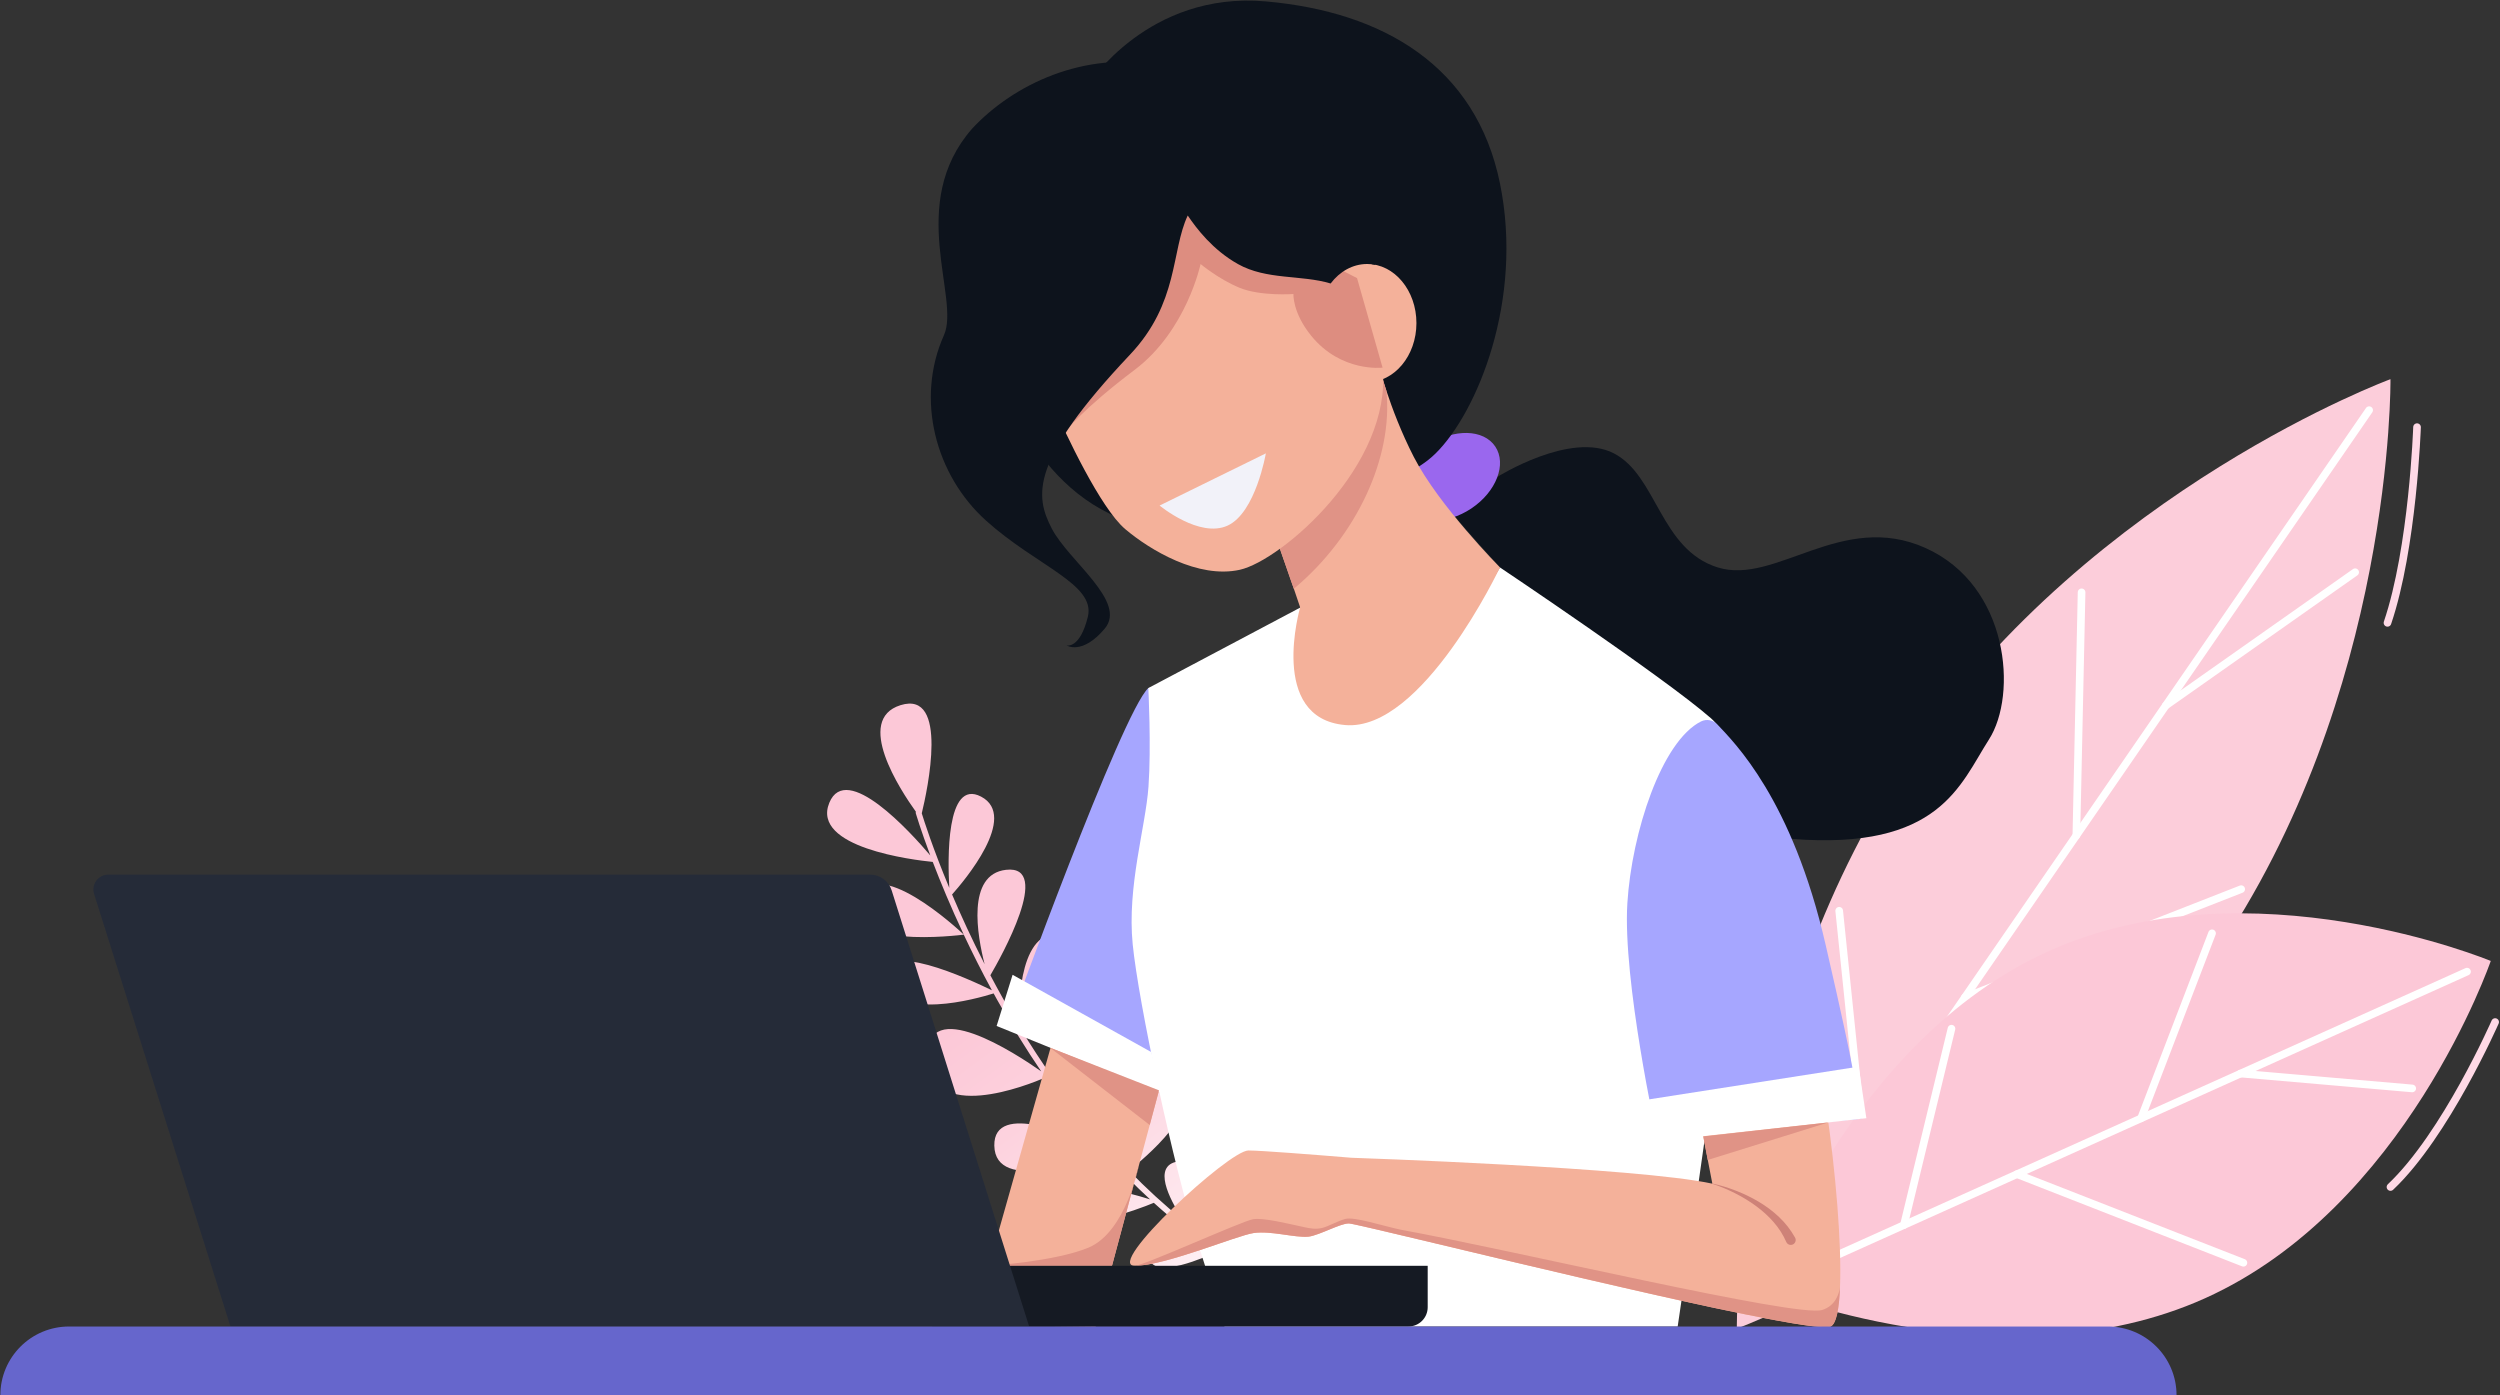 <?xml version="1.0" encoding="UTF-8"?> <svg xmlns="http://www.w3.org/2000/svg" width="2290" height="1278" viewBox="0 0 2290 1278" fill="none"><rect x="0" y="0" width="2290" height="1278" fill="#333333" stroke="none"/> <path d="M1752.91 687.56C1587.58 927.71 1590.95 1216.99 1590.95 1216.99C1590.95 1216.99 1862.38 1116.9 2027.71 876.75C2193.04 636.6 2189.67 347.32 2189.67 347.32C2189.67 347.32 1918.25 447.41 1752.91 687.56Z" fill="#FCCDDA"></path> <path d="M2170.13 375.71L1609.59 1189.91" stroke="white" stroke-width="7" stroke-miterlimit="10" stroke-linecap="round" stroke-linejoin="round"></path> <path d="M2157.32 524.16L1983.84 646.31" stroke="white" stroke-width="7" stroke-miterlimit="10" stroke-linecap="round" stroke-linejoin="round"></path> <path d="M1901.94 765.26L1906.73 542.58" stroke="white" stroke-width="7" stroke-miterlimit="10" stroke-linecap="round" stroke-linejoin="round"></path> <path d="M2052.93 814.46L1799.85 913.55" stroke="white" stroke-width="7" stroke-miterlimit="10" stroke-linecap="round" stroke-linejoin="round"></path> <path d="M1706.83 1048.66L1684.7 834.27" stroke="white" stroke-width="7" stroke-miterlimit="10" stroke-linecap="round" stroke-linejoin="round"></path> <path d="M1876.69 871.22C1692.61 954.06 1614.95 1180.21 1614.95 1180.21C1614.95 1180.21 1835.73 1272.06 2019.8 1189.22C2203.87 1106.38 2281.54 880.23 2281.54 880.23C2281.54 880.23 2060.76 788.38 1876.69 871.22Z" fill="#FCC8D7"></path> <path d="M2259.78 890.02L1635.7 1170.87" stroke="white" stroke-width="7" stroke-miterlimit="10" stroke-linecap="round" stroke-linejoin="round"></path> <path d="M2209.58 997L2052.37 983.36" stroke="white" stroke-width="7" stroke-miterlimit="10" stroke-linecap="round" stroke-linejoin="round"></path> <path d="M1961.19 1024.39L2026.23 854.91" stroke="white" stroke-width="7" stroke-miterlimit="10" stroke-linecap="round" stroke-linejoin="round"></path> <path d="M2054.97 1156.7L1847.53 1075.54" stroke="white" stroke-width="7" stroke-miterlimit="10" stroke-linecap="round" stroke-linejoin="round"></path> <path d="M1743.96 1122.15L1787.56 942.28" stroke="white" stroke-width="7" stroke-miterlimit="10" stroke-linecap="round" stroke-linejoin="round"></path> <path d="M2285.55 936.19C2285.55 936.19 2240.22 1039.69 2189.68 1087.3" stroke="#FFD9E6" stroke-width="7" stroke-miterlimit="10" stroke-linecap="round" stroke-linejoin="round"></path> <path d="M2214 391.27C2214 391.27 2210.24 501.9 2186.94 570.52" stroke="#FFD9E6" stroke-width="7" stroke-miterlimit="10" stroke-linecap="round" stroke-linejoin="round"></path> <path d="M1164.63 1170.4C1156.42 1166.26 1148.41 1161.85 1140.56 1157.23C1140.34 1144.1 1138.29 1093.7 1119.66 1103.55C1103.25 1112.23 1124.36 1141.02 1135.06 1153.93C1119.27 1144.31 1104.21 1133.79 1089.89 1122.58C1091.48 1109.07 1096.32 1056.83 1074.84 1064.96C1056.22 1072.01 1074.11 1103.09 1083.96 1117.86C1066.23 1103.56 1049.65 1088.23 1034.21 1072.32C1046.83 1062.28 1108.08 1011.41 1073.89 995.81C1040.46 980.56 1033.44 1052.68 1032.23 1070.26C1022.09 1059.72 1012.43 1048.94 1003.27 1038.04C1010.17 1021.4 1042.56 937.74 998.139 933.04C957.509 928.74 986.439 1004.65 997.929 1031.6C973.739 1002.11 953.069 971.99 935.809 943.78C949.169 932.39 1022.07 868 976.589 856.25C933.709 845.17 932.889 918.96 933.509 940.01C928.059 930.99 922.949 922.18 918.199 913.67C914.369 906.81 910.699 900.03 907.179 893.34C916.669 877.1 964.559 791.88 921.569 796.74C885.039 800.87 895.259 857.34 901.919 883.21C890.099 860.1 880.189 838.41 872.099 819.35C882.899 807.25 933.359 747.82 898.649 729.69C866.389 712.84 868.099 787.85 869.559 813.31C854.359 776.83 846.189 751.04 844.339 745C849.509 723.71 869.439 631.99 824.889 645.93C782.409 659.22 824.679 723.71 838.929 743.53C838.759 744.02 838.739 744.57 838.899 745.11C838.999 745.44 843.289 759.96 852.159 783.61C834.339 762.58 775.209 697.14 759.619 735.41C742.929 776.38 836.629 787.75 854.399 789.52C861.369 807.71 870.759 830.49 882.719 855.96C878.529 852.01 800.729 779.44 785.719 824.58C770.549 870.21 879.199 856.61 882.799 856.14C890.359 872.23 898.939 889.37 908.589 907.11C888.879 897.46 805.239 858.56 812.419 897C819.749 936.24 895.289 914.63 910.159 909.98C911.279 912.02 912.409 914.07 913.549 916.12C926.319 939 939.749 960.77 953.759 981.38C930.119 964.77 847.779 910.93 849.799 968.6C851.949 1029.92 941.629 993.88 957.599 986.97C973.709 1010.23 990.559 1031.94 1008.06 1051.94C985.589 1041.12 910.079 1007.82 910.789 1049.39C911.549 1093.61 995.819 1062.36 1011.72 1056.07C1012.4 1056.84 1013.08 1057.62 1013.76 1058.38C1026.66 1072.73 1039.91 1086.16 1053.48 1098.65C1033.02 1092.17 968.049 1073.76 972.529 1102.68C977.269 1133.28 1042.86 1107.64 1056.9 1101.77C1074.88 1118.04 1093.41 1132.67 1112.42 1145.61C1099.31 1143.07 1049.5 1134.6 1053.2 1153.1C1057.08 1172.51 1105.68 1150.84 1114.25 1146.85C1129.94 1157.42 1145.96 1166.84 1162.26 1175.07C1162.94 1175.41 1163.69 1175.43 1164.35 1175.19C1164.95 1174.97 1165.47 1174.53 1165.78 1173.91C1166.45 1172.63 1165.93 1171.05 1164.63 1170.4Z" fill="url(#paint0_linear)"></path> <path d="M1371.72 436.75C1371.72 436.75 1438.7 394.68 1478.34 415.28C1517.98 435.87 1520.62 503.26 1573.46 519.77C1626.31 536.28 1687.08 467.58 1763.71 501.93C1840.34 536.28 1848.26 636.28 1821.84 677.44C1795.42 718.6 1776.83 779.16 1641.28 768.43C1505.73 757.7 1445.08 652.14 1441.34 607.62C1437.6 563.1 1402.88 551.37 1373.96 519.77C1345.04 488.17 1328.39 468.08 1328.39 468.08L1371.72 436.75Z" fill="#0D131C"></path> <path d="M1049.6 651.35L890.41 1213.81L1003.66 1215.06L1102.53 846.36L1049.6 651.35Z" fill="#F4B19A"></path> <path d="M1051.87 630.27C1027.67 652.35 924.242 937.61 924.242 937.61L1064.73 1001.43C1064.73 1001.43 1064.73 1001.43 1081.19 938.53C1097.65 875.63 1109.57 711.51 1088.24 667.52C1066.92 623.53 1051.87 630.27 1051.87 630.27Z" fill="#A6A6FF"></path> <path d="M927.532 892.92L912.902 939.79L1064.73 1001.43L1054.6 963.72L927.532 892.92Z" fill="white"></path> <path d="M1051.87 630.27C1051.87 630.27 1054.62 683.97 1052 720.75C1049.37 757.53 1032.29 812.11 1037.55 864.96C1042.8 917.8 1074.33 1067.17 1097.98 1141.13C1121.63 1215.09 1121.63 1215.09 1121.63 1215.09H1536.75C1536.75 1215.09 1565.65 1020.27 1578.79 915.18C1591.93 810.09 1609 694.48 1566.97 657.7C1524.94 620.92 1373.97 519.78 1373.97 519.78C1373.97 519.78 1312.43 626.03 1231.79 624.85C1188.92 624.23 1198.7 558.31 1195.68 554.07L1051.87 630.27Z" fill="white"></path> <path d="M1659.66 943.56C1640.83 868.23 1604.3 703.17 1576.15 680.74C1547.99 658.31 1505.74 757.7 1505.74 757.7L1568.51 1084.25C1500.44 1069.32 1237.81 1060.5 1237.81 1060.5C1203.62 1057.68 1154.89 1053.84 1143.54 1053.84C1125.64 1053.84 1011.51 1159.47 1039.48 1159.47C1067.45 1159.47 1132.84 1131.67 1148.5 1129.43C1164.16 1127.19 1186.06 1133.91 1198.36 1132.79C1207.66 1131.94 1227.74 1120.51 1235.6 1120.69C1245.87 1120.91 1656.38 1224.61 1676.85 1215.1C1697.32 1205.56 1678.49 1018.88 1659.66 943.56Z" fill="#F4B19A"></path> <path d="M1705.24 1024.77C1695.27 975.84 1704.03 1003.4 1672.26 865.35C1641.47 731.53 1588.46 680.01 1573.17 663.66C1569.32 659.54 1563.22 658.3 1558.17 660.82C1522.1 678.87 1494.71 762.37 1490.66 827.34C1486.27 897.58 1517.62 1040.99 1517.62 1040.99L1705.24 1024.77Z" fill="#A6A6FF"></path> <path d="M918.461 350.08C918.461 350.08 953.421 469.76 1062.19 484.18C1170.96 498.6 1110.85 334.2 1110.85 334.2L929.791 241.8L918.461 350.08Z" fill="#0D131C"></path> <path d="M1347.79 465.722C1370.61 450.455 1380.4 425.074 1369.67 409.032C1358.94 392.99 1331.74 392.361 1308.92 407.629C1286.1 422.896 1276.31 448.277 1287.04 464.319C1297.78 480.361 1324.97 480.99 1347.79 465.722Z" fill="#9A67EE"></path> <path d="M997.07 77.19C997.07 77.19 1051.73 -8.24 1159.51 1.28C1267.29 10.8 1352.06 60.8 1373.96 167.95C1395.86 275.09 1352.88 378.01 1315.08 415.27C1249.42 479.99 1072.06 436.99 1017.3 394.14C962.53 351.29 997.07 77.19 997.07 77.19Z" fill="#0D131C"></path> <path d="M1170.97 498.61C1183.55 534.06 1190.95 556.39 1190.95 556.39C1190.95 556.39 1199.79 637.86 1233.3 637.56C1301.71 636.95 1373.96 519.77 1373.96 519.77C1373.96 519.77 1317.92 463.16 1295.05 418.56C1272.18 373.96 1261.89 330.5 1261.89 330.5L1170.97 498.61Z" fill="#F4B19A"></path> <path d="M1262.83 334.21L1257.18 339.2L1170.97 498.61C1176.79 515.01 1181.36 529.22 1185.16 539.29C1242.98 490.99 1276.25 418.54 1269.93 357.91C1266.36 347.11 1264.02 338.73 1262.83 334.21Z" fill="#E09386"></path> <path d="M1049.24 70.76C998.31 70.76 919.66 113.92 913.48 201.17C907.3 288.42 952.86 344.15 964.28 370.36C976.11 397.52 1008.06 465.52 1030.71 484.67C1053.36 503.82 1097.62 530.42 1135.71 521.91C1173.8 513.4 1275.67 425.69 1266.45 336.77C1260.19 276.38 1259.24 227.17 1240.71 185.68C1222.19 144.18 1141.89 70.76 1049.24 70.76Z" fill="#F4B19A"></path> <path d="M1062.2 463.08L1159.52 415.28C1159.52 415.28 1150.22 469.7 1124.46 481.46C1098.69 493.23 1062.2 463.08 1062.2 463.08Z" fill="#F2F2F9"></path> <path d="M1252.34 350.09C1277.25 350.09 1297.45 325.851 1297.45 295.95C1297.45 266.049 1277.25 241.81 1252.34 241.81C1227.43 241.81 1207.23 266.049 1207.23 295.95C1207.23 325.851 1227.43 350.09 1252.34 350.09Z" fill="#F4B19A"></path> <path d="M1099.73 241.85C1099.73 241.85 1086.83 303.02 1039.38 338.75C991.931 374.48 975.711 395.42 975.711 395.42L1056.38 158.86L1243.06 254.75L1266.44 336.75C1266.44 336.75 1228.52 341.39 1201.06 307.55C1183.78 286.25 1184.79 269.32 1184.79 269.32C1184.79 269.32 1154.6 271.55 1135.26 263.54C1116.13 255.61 1099.73 241.85 1099.73 241.85Z" fill="#DD8D80"></path> <path d="M1231.68 148.26C1189.11 113.69 1111.66 69.54 1062.2 59.84C993.402 46.35 928.112 77.29 890.422 117.88C830.172 186.77 879.872 273.01 864.642 307.06C838.392 365.74 856.922 435.22 903.242 476.92C949.562 518.62 1003.78 535.08 996.472 564.94C989.162 594.8 976.972 591.19 976.972 591.19C976.972 591.19 991.262 600.45 1011.99 575.75C1032.72 551.04 978.912 513.98 963.462 484.2C948.022 454.41 942.712 422.67 1035.08 324.86C1079.97 277.33 1072.63 229.92 1087.96 197.4C1096.11 209.45 1110.85 228.87 1133.85 241.82C1160.26 256.69 1191.86 251.54 1218.87 259.68C1227.12 248.71 1239.06 241.82 1252.35 241.82C1254.87 241.82 1257.34 242.08 1259.74 242.56C1261.47 214.09 1258.98 170.43 1231.68 148.26Z" fill="#0D131C"></path> <path d="M1190.94 556.39C1190.94 556.39 1161.35 657.84 1232.1 664.14C1302.85 670.44 1373.95 519.77 1373.95 519.77L1190.94 556.39Z" fill="#F4B19A"></path> <path d="M1503.5 1008.11L1508.5 1046.46L1709.58 1024.29L1702.56 977.04L1503.5 1008.11Z" fill="white"></path> <path d="M1568.53 1084.1C1575.95 1085.69 1583.22 1088 1590.33 1090.76C1597.44 1093.53 1604.37 1096.85 1611 1100.8C1617.62 1104.76 1623.94 1109.37 1629.63 1114.81C1632.5 1117.5 1635.13 1120.48 1637.62 1123.59C1640.09 1126.72 1642.27 1130.11 1644.27 1133.62C1645.5 1135.79 1644.74 1138.54 1642.57 1139.76C1640.4 1140.99 1637.65 1140.23 1636.43 1138.06C1636.36 1137.94 1636.3 1137.81 1636.24 1137.69L1636.19 1137.58C1634.75 1134.36 1633.12 1131.19 1631.18 1128.18C1629.22 1125.19 1627.1 1122.25 1624.7 1119.52C1619.95 1114.01 1614.41 1109.08 1608.44 1104.68C1602.45 1100.29 1596.03 1096.4 1589.33 1093.02C1582.63 1089.65 1575.67 1086.66 1568.47 1084.39H1568.46C1568.38 1084.37 1568.34 1084.28 1568.36 1084.21C1568.39 1084.13 1568.46 1084.09 1568.53 1084.1Z" fill="#CE8278"></path> <path d="M961.852 959.67L1053.14 1030.52L1061.66 998.77L961.852 959.67Z" fill="#E09386"></path> <path d="M1560.18 1040.98L1564.32 1062.52L1674.81 1028.12L1560.18 1040.98Z" fill="#E09386"></path> <path d="M1669.1 1199.93C1645.82 1207.1 1390.41 1146.08 1282.53 1126.29C1282.53 1126.29 1299.33 1129.94 1282.53 1126.29C1265.73 1122.64 1240.59 1114.37 1232.3 1116.54C1225.38 1118.35 1216.95 1123.38 1211.03 1124.81C1205.11 1126.24 1199.9 1125.19 1195.08 1124.16C1178.86 1120.72 1157.72 1115.31 1147.89 1116.79C1138.06 1118.27 1047.54 1159.46 1039.47 1159.46C1067.44 1159.46 1132.83 1131.66 1148.49 1129.42C1164.15 1127.18 1186.05 1133.9 1198.35 1132.78C1203.79 1132.29 1212.93 1128.16 1221.15 1124.87C1221.16 1124.87 1221.16 1124.87 1221.17 1124.86C1221.79 1124.61 1222.4 1124.37 1223 1124.13C1223.04 1124.11 1223.09 1124.1 1223.13 1124.08C1223.66 1123.87 1224.19 1123.67 1224.71 1123.47C1224.8 1123.44 1224.88 1123.4 1224.97 1123.37C1225.54 1123.16 1226.1 1122.95 1226.65 1122.76C1230.25 1121.48 1233.4 1120.62 1235.6 1120.67C1235.67 1120.67 1235.77 1120.68 1235.88 1120.69C1235.91 1120.69 1235.95 1120.7 1235.99 1120.7C1236.08 1120.71 1236.18 1120.72 1236.29 1120.74C1236.34 1120.75 1236.38 1120.75 1236.43 1120.76C1236.58 1120.78 1236.75 1120.81 1236.93 1120.84C1236.94 1120.84 1236.96 1120.84 1236.97 1120.85C1237.17 1120.88 1237.39 1120.93 1237.63 1120.97C1237.7 1120.98 1237.78 1121 1237.86 1121.01C1238.04 1121.04 1238.23 1121.08 1238.44 1121.12C1238.53 1121.14 1238.61 1121.15 1238.7 1121.17C1238.94 1121.22 1239.2 1121.27 1239.46 1121.32C1239.52 1121.33 1239.57 1121.34 1239.63 1121.35C1239.95 1121.42 1240.29 1121.49 1240.64 1121.56C1240.76 1121.59 1240.89 1121.61 1241.01 1121.64C1241.26 1121.69 1241.52 1121.75 1241.79 1121.81C1241.93 1121.84 1242.07 1121.87 1242.22 1121.9C1242.53 1121.97 1242.85 1122.04 1243.18 1122.11C1243.29 1122.13 1243.39 1122.16 1243.5 1122.18C1243.92 1122.27 1244.36 1122.37 1244.82 1122.47C1244.99 1122.51 1245.17 1122.55 1245.34 1122.59C1245.65 1122.66 1245.96 1122.73 1246.29 1122.8C1246.5 1122.85 1246.72 1122.9 1246.93 1122.94C1247.25 1123.01 1247.57 1123.08 1247.9 1123.16C1248.11 1123.21 1248.32 1123.25 1248.54 1123.3C1249.05 1123.42 1249.57 1123.53 1250.11 1123.66C1250.35 1123.71 1250.6 1123.77 1250.84 1123.83C1251.18 1123.91 1251.53 1123.99 1251.88 1124.07C1252.14 1124.13 1252.41 1124.19 1252.68 1124.25C1253.09 1124.34 1253.51 1124.44 1253.94 1124.54C1254.16 1124.59 1254.38 1124.64 1254.6 1124.69C1255.21 1124.83 1255.83 1124.97 1256.46 1125.12C1256.77 1125.19 1257.09 1125.27 1257.41 1125.34C1257.77 1125.42 1258.13 1125.51 1258.49 1125.59C1258.82 1125.67 1259.16 1125.75 1259.5 1125.82C1259.89 1125.91 1260.28 1126 1260.68 1126.09C1262.06 1126.41 1263.5 1126.75 1264.98 1127.1C1265.37 1127.19 1265.77 1127.28 1266.17 1127.38C1266.57 1127.47 1266.98 1127.57 1267.39 1127.67C1267.73 1127.75 1268.07 1127.83 1268.42 1127.91C1270.15 1128.32 1271.94 1128.74 1273.79 1129.18C1274.06 1129.24 1274.33 1129.31 1274.6 1129.37C1275.08 1129.48 1275.57 1129.6 1276.06 1129.71C1276.5 1129.81 1276.94 1129.92 1277.38 1130.02C1277.88 1130.14 1278.37 1130.25 1278.88 1130.37C1386.93 1155.97 1660.26 1222.77 1676.87 1215.05C1682.02 1212.66 1684.68 1199.04 1685.48 1178.81C1684.68 1184.64 1681.55 1196.09 1669.1 1199.93Z" fill="#E09386"></path> <path d="M1043.39 1066.91C1043.39 1066.91 1031.47 1128.54 997.021 1142.84C966.011 1155.71 905.801 1159.46 905.801 1159.46H1018.57L1043.39 1066.91Z" fill="#E09386"></path> <path d="M1290.09 1215.08H853.801V1159.46H1307.77V1197.4C1307.77 1207.16 1299.86 1215.08 1290.09 1215.08Z" fill="#151A23"></path> <path d="M942.711 1215.08H211.101L86.191 818.9C83.421 810.1 89.981 801.15 99.211 801.15H797.111C806.101 801.15 814.051 806.98 816.751 815.55L942.711 1215.08Z" fill="#252B38"></path> <path d="M1993.71 1278H0.328C0.328 1243.25 28.498 1215.08 63.248 1215.08H1930.78C1965.54 1215.08 1993.71 1243.25 1993.71 1278Z" fill="#6666CC"></path> <defs> <linearGradient id="paint0_linear" x1="916.275" y1="909.612" x2="1150.3" y2="1229.87" gradientUnits="userSpaceOnUse"> <stop stop-color="#FCC8D7"></stop> <stop offset="0.275" stop-color="#FDD2DE"></stop> <stop offset="0.745" stop-color="#FEEDF2"></stop> <stop offset="1" stop-color="white"></stop> </linearGradient> </defs> </svg> 